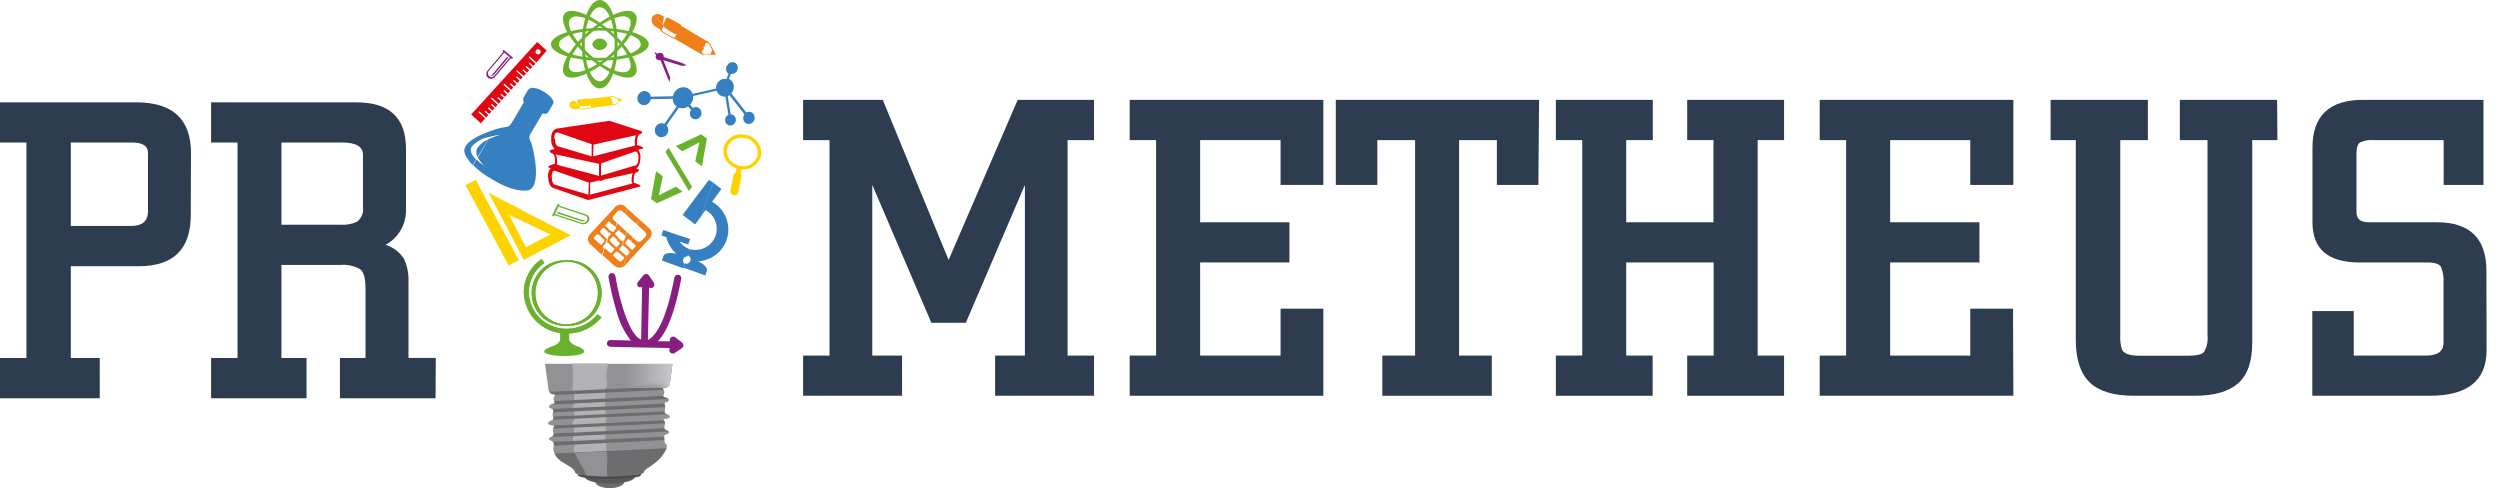 <?xml version="1.0" encoding="UTF-8"?> <svg xmlns="http://www.w3.org/2000/svg" width="169" height="33" viewBox="0 0 169 33" fill="none"><path fill-rule="evenodd" clip-rule="evenodd" d="M41.03 32.208C40.348 32.208 38.916 32.145 38.884 31.933C38.852 31.722 38.63 31.595 38.096 31.272C37.912 31.188 37.751 31.059 37.629 30.896C37.507 30.734 37.428 30.543 37.399 30.342C37.399 30.104 37.568 29.935 37.293 29.814C37.018 29.692 37.082 29.602 37.293 29.518C37.504 29.433 37.377 29.285 37.377 29.053C37.377 28.82 37.631 28.773 37.293 28.751C36.955 28.73 36.997 28.519 37.251 28.434C37.504 28.35 37.356 28.202 37.356 28.012C37.356 27.821 37.504 27.689 37.272 27.626C37.039 27.562 37.06 27.372 37.335 27.309C37.61 27.245 37.441 27.14 37.42 26.991C37.399 26.843 37.61 26.648 37.462 26.648C37.314 26.648 37.103 26.542 37.082 26.373L36.844 24.592H45.416L45.247 25.929C45.247 26.098 45.014 26.204 44.867 26.204C44.719 26.204 44.93 26.394 44.909 26.542C44.888 26.69 44.719 26.801 44.993 26.865C45.268 26.928 45.289 27.118 45.057 27.182C44.824 27.245 44.972 27.372 44.972 27.562C44.972 27.753 44.824 27.901 45.078 27.99C45.332 28.08 45.379 28.286 45.036 28.308C44.692 28.329 44.951 28.371 44.951 28.603C44.951 28.836 44.803 28.984 45.036 29.074C45.268 29.164 45.337 29.264 45.036 29.37C44.734 29.476 44.93 29.645 44.93 29.898C44.93 29.967 45.115 30.041 45.089 30.189C44.945 30.626 44.668 31.007 44.296 31.278C43.889 31.616 43.551 31.727 43.508 31.938C43.466 32.15 41.711 32.208 41.03 32.208Z" fill="#929295"></path><path fill-rule="evenodd" clip-rule="evenodd" d="M39.846 32.208C39.651 32.208 39.244 32.144 39.233 31.933C39.204 31.699 39.127 31.474 39.006 31.272C38.875 30.98 38.807 30.663 38.805 30.342C38.805 30.104 38.853 29.935 38.774 29.814C38.739 29.772 38.721 29.72 38.721 29.666C38.721 29.612 38.739 29.559 38.774 29.518C38.842 29.433 38.8 29.285 38.8 29.053C38.8 28.82 38.874 28.773 38.774 28.751C38.673 28.73 38.689 28.519 38.774 28.434C38.858 28.35 38.805 28.202 38.805 28.011C38.805 27.821 38.848 27.689 38.805 27.626C38.769 27.581 38.75 27.525 38.75 27.467C38.75 27.409 38.769 27.354 38.805 27.308C38.885 27.245 38.805 27.139 38.805 26.991C38.805 26.843 38.864 26.648 38.805 26.648C38.747 26.648 38.694 26.542 38.694 26.373C38.694 26.204 38.731 26.098 38.731 25.845C38.731 25.591 38.731 25.353 38.731 25.184C38.731 25.015 38.678 24.75 38.668 24.571H41.089C41.093 24.677 41.084 24.784 41.062 24.888C41.008 25.058 40.988 25.238 41.004 25.416C41.004 25.649 41.041 25.76 41.041 25.945C41.041 26.13 40.972 26.22 40.93 26.22C40.888 26.22 40.93 26.41 40.93 26.558C40.93 26.706 40.877 26.817 40.93 26.88C40.966 26.925 40.986 26.981 40.986 27.039C40.986 27.097 40.966 27.152 40.93 27.198C40.867 27.261 40.93 27.388 40.93 27.578C40.93 27.768 40.888 27.916 40.962 28.006C41.036 28.096 41.046 28.302 40.962 28.323C40.877 28.344 40.962 28.387 40.962 28.619C40.962 28.852 40.919 29 40.962 29.09C40.998 29.13 41.018 29.183 41.018 29.238C41.018 29.292 40.998 29.345 40.962 29.386C40.882 29.491 40.962 29.66 40.962 29.914C40.987 30.009 41.001 30.107 41.004 30.205C40.978 30.576 40.901 30.942 40.777 31.294C40.675 31.504 40.599 31.726 40.55 31.954C40.555 32.144 40.042 32.208 39.846 32.208Z" fill="#B2B2B4"></path><path fill-rule="evenodd" clip-rule="evenodd" d="M41.224 32.144C41.752 32.144 42.202 32.34 42.202 32.572C42.202 32.805 41.763 33 41.224 33C40.685 33 40.246 32.81 40.246 32.572C40.246 32.334 40.664 32.144 41.224 32.144Z" fill="#6D6D6F"></path><path fill-rule="evenodd" clip-rule="evenodd" d="M41.224 31.753C42.165 31.753 42.92 31.965 42.92 32.224C42.92 32.483 42.165 32.694 41.224 32.694C40.283 32.694 39.527 32.483 39.527 32.224C39.527 31.965 40.267 31.753 41.224 31.753Z" fill="#59585A"></path><path fill-rule="evenodd" clip-rule="evenodd" d="M41.039 32.382C40.416 32.382 39.11 32.324 39.073 32.129L39.047 32.039C39.698 32.164 40.361 32.221 41.023 32.208C41.799 32.219 42.574 32.159 43.338 32.028C43.338 32.065 43.338 32.102 43.312 32.129C43.296 32.324 41.663 32.382 41.039 32.382Z" fill="#4C4B4D"></path><path fill-rule="evenodd" clip-rule="evenodd" d="M37.471 27.107L44.838 26.759C44.838 26.806 44.838 26.848 44.991 26.88C45.064 26.889 45.131 26.923 45.182 26.975L37.254 27.345H37.333C37.56 27.276 37.523 27.203 37.471 27.107Z" fill="#6D6D6F"></path><path fill-rule="evenodd" clip-rule="evenodd" d="M37.125 26.489L45.158 26.109C45.075 26.178 44.971 26.217 44.862 26.22C44.778 26.22 44.809 26.278 44.862 26.357L37.521 26.701C37.521 26.701 37.521 26.664 37.468 26.664C37.402 26.662 37.337 26.645 37.277 26.615C37.218 26.585 37.166 26.542 37.125 26.489Z" fill="#6D6D6F"></path><path fill-rule="evenodd" clip-rule="evenodd" d="M37.309 27.647L44.924 27.287C44.924 27.345 44.924 27.425 44.961 27.52L37.393 27.874C37.43 27.768 37.457 27.694 37.309 27.647Z" fill="#6D6D6F"></path><path fill-rule="evenodd" clip-rule="evenodd" d="M37.4 28.165L44.926 27.811C44.926 27.89 44.926 27.959 45.069 28.006H45.138L37.363 28.371C37.443 28.339 37.421 28.26 37.4 28.165Z" fill="#6D6D6F"></path><path fill-rule="evenodd" clip-rule="evenodd" d="M37.312 28.767L44.876 28.413C44.921 28.472 44.947 28.544 44.95 28.619L37.402 28.973C37.445 28.825 37.614 28.788 37.312 28.767Z" fill="#6D6D6F"></path><path fill-rule="evenodd" clip-rule="evenodd" d="M37.432 29.306L44.921 28.952C44.921 29.011 44.958 29.053 45.053 29.09C45.112 29.107 45.167 29.133 45.217 29.169L37.289 29.544C37.453 29.481 37.453 29.407 37.432 29.306Z" fill="#6D6D6F"></path><path fill-rule="evenodd" clip-rule="evenodd" d="M37.367 29.872L44.92 29.517C44.9 29.592 44.9 29.67 44.92 29.745L37.431 30.125C37.452 30.009 37.457 29.93 37.367 29.872Z" fill="#6D6D6F"></path><path fill-rule="evenodd" clip-rule="evenodd" d="M41.025 32.208C40.344 32.208 38.911 32.144 38.88 31.933C38.848 31.721 38.626 31.595 38.092 31.272C37.836 31.127 37.626 30.912 37.484 30.654L45.069 30.3C44.897 30.673 44.638 31 44.313 31.251C43.906 31.589 43.568 31.7 43.525 31.912C43.483 32.123 41.707 32.208 41.025 32.208Z" fill="#6D6D6F"></path><path fill-rule="evenodd" clip-rule="evenodd" d="M39.64 32.139C39.531 31.836 39.382 31.55 39.196 31.288C39.067 31.071 38.956 30.845 38.863 30.611L41.025 30.511C41.025 30.78 41.057 31.039 41.051 31.288C41.018 31.579 41.018 31.873 41.051 32.165C41.054 32.179 41.054 32.193 41.051 32.207C40.58 32.209 40.109 32.186 39.64 32.139Z" fill="#929295"></path><path fill-rule="evenodd" clip-rule="evenodd" d="M42.281 24.608H45.394L45.225 25.945C45.225 26.114 44.992 26.22 44.844 26.22H42.286L42.281 24.608Z" fill="#929295"></path><path fill-rule="evenodd" clip-rule="evenodd" d="M42.336 24.608H45.412L45.243 25.945C45.243 26.109 45.016 26.214 44.867 26.22H42.341L42.336 24.608Z" fill="#949496"></path><path fill-rule="evenodd" clip-rule="evenodd" d="M42.387 24.608H45.426L45.257 25.945C45.257 26.109 45.029 26.214 44.881 26.214H42.392C42.392 25.68 42.387 25.147 42.387 24.608Z" fill="#949496"></path><path fill-rule="evenodd" clip-rule="evenodd" d="M42.414 24.608H45.416L45.247 25.945C45.247 26.109 45.025 26.214 44.877 26.214H42.419C42.419 25.675 42.414 25.142 42.414 24.608Z" fill="#969698"></path><path fill-rule="evenodd" clip-rule="evenodd" d="M42.453 24.608H45.418L45.249 25.945C45.249 26.109 45.027 26.209 44.884 26.214H42.458L42.453 24.608Z" fill="#95969A"></path><path fill-rule="evenodd" clip-rule="evenodd" d="M42.488 24.608H45.416L45.247 25.945C45.247 26.103 45.025 26.209 44.882 26.214L42.488 26.188V24.608Z" fill="#97979A"></path><path fill-rule="evenodd" clip-rule="evenodd" d="M42.523 24.608H45.414L45.245 25.945C45.245 26.103 45.029 26.209 44.886 26.209L42.523 26.177V24.608Z" fill="#98989B"></path><path fill-rule="evenodd" clip-rule="evenodd" d="M42.566 24.608H45.42L45.251 25.945C45.251 26.103 45.035 26.204 44.897 26.209L42.566 26.167V24.608Z" fill="#98989B"></path><path fill-rule="evenodd" clip-rule="evenodd" d="M42.602 24.608H45.419L45.249 25.945C45.249 26.103 45.038 26.204 44.895 26.209L42.602 26.156V24.608Z" fill="#99999B"></path><path fill-rule="evenodd" clip-rule="evenodd" d="M42.637 24.608H45.417L45.248 25.945C45.248 26.098 45.036 26.204 44.899 26.209L42.637 26.146V24.608Z" fill="#99999C"></path><path fill-rule="evenodd" clip-rule="evenodd" d="M42.669 24.608H45.412L45.243 25.945C45.243 26.098 45.037 26.198 44.9 26.204L42.664 26.135C42.669 25.622 42.669 25.115 42.669 24.608Z" fill="#99999C"></path><path fill-rule="evenodd" clip-rule="evenodd" d="M42.708 24.608H45.414L45.245 25.945C45.245 26.098 45.039 26.198 44.902 26.204L42.703 26.125L42.708 24.608Z" fill="#9A9A9D"></path><path fill-rule="evenodd" clip-rule="evenodd" d="M42.744 24.608H45.413L45.243 25.945C45.243 26.098 45.037 26.193 44.905 26.204L42.738 26.114C42.738 25.612 42.744 25.11 42.744 24.608Z" fill="#9A9A9E"></path><path fill-rule="evenodd" clip-rule="evenodd" d="M42.809 24.608H45.452L45.283 25.945C45.283 26.098 45.082 26.193 44.95 26.204L42.836 26.103C42.778 25.601 42.809 25.105 42.809 24.608Z" fill="#9B9B9E"></path><path fill-rule="evenodd" clip-rule="evenodd" d="M42.81 24.608H45.405L45.236 25.945C45.236 26.093 45.035 26.193 44.903 26.198L42.789 26.093C42.81 25.596 42.81 25.099 42.81 24.608Z" fill="#9D9C9E"></path><path fill-rule="evenodd" clip-rule="evenodd" d="M42.857 24.608H45.415L45.246 25.945C45.246 26.093 45.05 26.188 44.918 26.198L42.852 26.077C42.852 25.591 42.852 25.099 42.857 24.608Z" fill="#9D9C9E"></path><path fill-rule="evenodd" clip-rule="evenodd" d="M42.897 24.608H45.418L45.249 25.945C45.249 26.093 45.054 26.188 44.927 26.198L42.887 26.066C42.892 25.58 42.892 25.094 42.897 24.608Z" fill="#9D9D9F"></path><path fill-rule="evenodd" clip-rule="evenodd" d="M42.936 24.608H45.42L45.251 25.945C45.251 26.093 45.061 26.188 44.929 26.198L42.926 26.056C42.931 25.575 42.931 25.089 42.936 24.608Z" fill="#9D9DA1"></path><path fill-rule="evenodd" clip-rule="evenodd" d="M42.968 24.608H45.415L45.245 25.945C45.245 26.087 45.055 26.183 44.928 26.193L42.957 26.045C42.962 25.564 42.962 25.089 42.968 24.608Z" fill="#9E9EA0"></path><path fill-rule="evenodd" clip-rule="evenodd" d="M43.003 24.608H45.413L45.244 25.945C45.225 26.014 45.184 26.075 45.128 26.12C45.072 26.165 45.003 26.19 44.932 26.193L42.992 26.035L43.003 24.608Z" fill="#9F9FA1"></path><path fill-rule="evenodd" clip-rule="evenodd" d="M43.053 24.608H45.427L45.257 25.945C45.239 26.014 45.198 26.075 45.142 26.12C45.086 26.165 45.017 26.19 44.946 26.193L43.043 26.024C43.043 25.554 43.048 25.078 43.053 24.608Z" fill="#9F9FA2"></path><path fill-rule="evenodd" clip-rule="evenodd" d="M43.078 24.608H45.414L45.245 25.945C45.245 26.087 45.06 26.177 44.939 26.193L43.062 26.014L43.078 24.608Z" fill="#A0A0A2"></path><path fill-rule="evenodd" clip-rule="evenodd" d="M43.117 24.608H45.416L45.247 25.945C45.229 26.012 45.19 26.071 45.136 26.115C45.082 26.158 45.015 26.184 44.946 26.188L43.102 26.003L43.117 24.608Z" fill="#A1A0A3"></path><path fill-rule="evenodd" clip-rule="evenodd" d="M43.153 24.608H45.415L45.245 25.945C45.227 26.012 45.188 26.071 45.134 26.115C45.08 26.158 45.014 26.184 44.944 26.188L43.137 25.992L43.153 24.608Z" fill="#A1A0A3"></path><path fill-rule="evenodd" clip-rule="evenodd" d="M43.188 24.608H45.413L45.244 25.945C45.244 26.082 45.069 26.172 44.948 26.188L43.172 25.982L43.188 24.608Z" fill="#A2A1A4"></path><path fill-rule="evenodd" clip-rule="evenodd" d="M43.219 24.608H45.407L45.238 25.945C45.22 26.01 45.182 26.068 45.13 26.112C45.079 26.155 45.015 26.182 44.947 26.188L43.203 25.971L43.219 24.608Z" fill="#A2A1A5"></path><path fill-rule="evenodd" clip-rule="evenodd" d="M43.263 24.608H45.414L45.245 25.945C45.228 26.01 45.19 26.068 45.138 26.11C45.086 26.153 45.022 26.178 44.955 26.183L43.242 25.961L43.263 24.608Z" fill="#A3A2A4"></path><path fill-rule="evenodd" clip-rule="evenodd" d="M43.298 24.608H45.413L45.243 25.945C45.225 26.009 45.189 26.066 45.138 26.108C45.087 26.151 45.024 26.177 44.958 26.183L43.277 25.95C43.283 25.501 43.293 25.052 43.298 24.608Z" fill="#A4A3A6"></path><path fill-rule="evenodd" clip-rule="evenodd" d="M43.336 24.608H45.413L45.244 25.945C45.226 26.008 45.19 26.064 45.14 26.107C45.09 26.149 45.029 26.175 44.964 26.183L43.336 25.939C43.336 25.496 43.336 25.052 43.336 24.608Z" fill="#A4A3A7"></path><path fill-rule="evenodd" clip-rule="evenodd" d="M43.371 24.608H45.411L45.242 25.945C45.242 26.077 45.078 26.162 44.962 26.183L43.376 25.929L43.371 24.608Z" fill="#A5A4A7"></path><path fill-rule="evenodd" clip-rule="evenodd" d="M43.417 24.608H45.42L45.251 25.945C45.233 26.006 45.198 26.062 45.149 26.103C45.1 26.144 45.04 26.17 44.976 26.177L43.391 25.913C43.401 25.48 43.407 25.041 43.417 24.608Z" fill="#A6A5A8"></path><path fill-rule="evenodd" clip-rule="evenodd" d="M43.448 24.608H45.414L45.245 25.945C45.229 26.006 45.194 26.061 45.146 26.102C45.098 26.144 45.039 26.17 44.976 26.177L43.422 25.897L43.448 24.608Z" fill="#A6A5A9"></path><path fill-rule="evenodd" clip-rule="evenodd" d="M43.483 24.608H45.413L45.243 25.945C45.226 26.006 45.192 26.06 45.144 26.102C45.096 26.143 45.037 26.169 44.974 26.177L43.457 25.897C43.468 25.464 43.473 25.036 43.483 24.608Z" fill="#A7A6A9"></path><path fill-rule="evenodd" clip-rule="evenodd" d="M43.53 24.608H45.422L45.253 25.945C45.237 26.005 45.203 26.06 45.156 26.101C45.109 26.142 45.051 26.169 44.989 26.177L43.504 25.897C43.514 25.459 43.52 25.03 43.53 24.608Z" fill="#A7A6AA"></path><path fill-rule="evenodd" clip-rule="evenodd" d="M43.562 24.608H45.417L45.248 25.945C45.232 26.004 45.199 26.058 45.153 26.098C45.107 26.139 45.05 26.165 44.989 26.172L43.535 25.897L43.562 24.608Z" fill="#A8A7AA"></path><path fill-rule="evenodd" clip-rule="evenodd" d="M43.597 24.608H45.415L45.246 25.945C45.246 26.066 45.098 26.151 44.987 26.172L43.57 25.86C43.576 25.443 43.586 25.025 43.597 24.608Z" fill="#A8A8AB"></path><path fill-rule="evenodd" clip-rule="evenodd" d="M43.633 24.608H45.414L45.245 25.945C45.245 26.066 45.097 26.151 44.992 26.172L43.602 25.85L43.633 24.608Z" fill="#A9A8AC"></path><path fill-rule="evenodd" clip-rule="evenodd" d="M43.672 24.608H45.416L45.247 25.945C45.247 26.066 45.099 26.151 44.999 26.172L43.641 25.839L43.672 24.608Z" fill="#A9A9AC"></path><path fill-rule="evenodd" clip-rule="evenodd" d="M43.704 24.608H45.411L45.242 25.945C45.242 26.066 45.099 26.146 44.993 26.167L43.672 25.828L43.704 24.608Z" fill="#A9A9AD"></path><path fill-rule="evenodd" clip-rule="evenodd" d="M43.747 24.608H45.417L45.248 25.945C45.248 26.061 45.105 26.146 45.004 26.167L43.715 25.818L43.747 24.608Z" fill="#ABABAE"></path><path fill-rule="evenodd" clip-rule="evenodd" d="M43.778 24.608H45.411L45.242 25.945C45.228 26.001 45.198 26.052 45.156 26.091C45.114 26.131 45.061 26.157 45.004 26.167L43.746 25.807L43.778 24.608Z" fill="#ACACAF"></path><path fill-rule="evenodd" clip-rule="evenodd" d="M43.821 24.608H45.407L45.237 25.945C45.237 26.061 45.1 26.14 45 26.167L43.773 25.797C43.8 25.4 43.81 25.004 43.821 24.608Z" fill="#ADACB0"></path><path fill-rule="evenodd" clip-rule="evenodd" d="M43.866 24.608H45.452L45.282 25.945C45.27 26 45.241 26.051 45.2 26.089C45.158 26.128 45.106 26.153 45.05 26.162L43.855 25.786L43.866 24.608Z" fill="#AEAEB0"></path><path fill-rule="evenodd" clip-rule="evenodd" d="M43.886 24.608H45.408L45.239 25.945C45.239 26.056 45.107 26.135 45.011 26.162L43.859 25.776C43.859 25.369 43.859 24.994 43.886 24.608Z" fill="#AFAFB2"></path><path fill-rule="evenodd" clip-rule="evenodd" d="M43.931 24.608H45.417L45.248 25.945C45.248 26.056 45.115 26.135 45.02 26.162L43.895 25.765L43.931 24.608Z" fill="#AFAFB3"></path><path fill-rule="evenodd" clip-rule="evenodd" d="M43.967 24.608H45.415L45.246 25.945C45.233 25.998 45.205 26.047 45.166 26.085C45.127 26.124 45.077 26.15 45.024 26.162L43.93 25.749C43.94 25.369 43.956 24.988 43.967 24.608Z" fill="#B0B0B3"></path><path fill-rule="evenodd" clip-rule="evenodd" d="M44.004 24.608H45.416L45.246 25.945C45.246 26.056 45.12 26.13 45.03 26.156L43.973 25.739C43.978 25.369 43.989 24.983 44.004 24.608Z" fill="#B0B0B4"></path><path fill-rule="evenodd" clip-rule="evenodd" d="M44.041 24.608H45.416L45.246 25.945C45.234 25.997 45.207 26.044 45.168 26.082C45.13 26.119 45.082 26.145 45.03 26.156L43.973 25.728L44.041 24.608Z" fill="#B1B1B5"></path><path fill-rule="evenodd" clip-rule="evenodd" d="M44.077 24.608H45.415L45.245 25.945C45.233 25.996 45.207 26.043 45.17 26.08C45.132 26.118 45.085 26.144 45.034 26.156L44.035 25.718C44.051 25.369 44.062 24.978 44.077 24.608Z" fill="#B2B2B5"></path><path fill-rule="evenodd" clip-rule="evenodd" d="M44.113 24.608H45.413L45.244 25.945C45.231 25.995 45.206 26.041 45.169 26.079C45.133 26.116 45.088 26.143 45.038 26.156L44.07 25.707L44.113 24.608Z" fill="#B2B2B6"></path><path fill-rule="evenodd" clip-rule="evenodd" d="M44.148 24.608H45.411L45.242 25.945C45.23 25.995 45.205 26.041 45.168 26.077C45.132 26.114 45.086 26.139 45.036 26.151L44.105 25.696C44.116 25.332 44.132 24.972 44.148 24.608Z" fill="#B3B3B6"></path><path fill-rule="evenodd" clip-rule="evenodd" d="M44.191 24.608H45.417L45.248 25.945C45.237 25.994 45.212 26.04 45.176 26.076C45.141 26.113 45.096 26.139 45.047 26.151L44.148 25.686L44.191 24.608Z" fill="#B3B3B7"></path><path fill-rule="evenodd" clip-rule="evenodd" d="M44.231 24.608H45.42L45.251 25.945C45.239 25.993 45.215 26.038 45.181 26.074C45.147 26.11 45.103 26.137 45.056 26.151L44.184 25.675L44.231 24.608Z" fill="#B3B4B8"></path><path fill-rule="evenodd" clip-rule="evenodd" d="M44.258 24.608H45.411L45.242 25.945C45.23 25.993 45.206 26.038 45.171 26.074C45.137 26.11 45.094 26.137 45.046 26.151L44.211 25.665L44.258 24.608Z" fill="#B4B5B7"></path><path fill-rule="evenodd" clip-rule="evenodd" d="M44.305 24.608H45.42L45.251 25.945C45.241 25.993 45.218 26.037 45.185 26.072C45.151 26.108 45.108 26.133 45.061 26.146L44.258 25.654L44.305 24.608Z" fill="#B4B5B9"></path><path fill-rule="evenodd" clip-rule="evenodd" d="M44.338 24.608H45.395L45.226 25.945C45.215 25.991 45.193 26.035 45.16 26.07C45.128 26.105 45.087 26.131 45.041 26.146L44.27 25.643L44.338 24.608Z" fill="#B5B6BA"></path><path fill-rule="evenodd" clip-rule="evenodd" d="M44.395 24.608H45.452L45.283 25.945C45.272 25.991 45.249 26.035 45.217 26.07C45.185 26.105 45.144 26.131 45.098 26.146L44.363 25.617L44.395 24.608Z" fill="#B6B6B9"></path><path fill-rule="evenodd" clip-rule="evenodd" d="M44.393 24.608H45.397L45.228 25.945C45.218 25.991 45.196 26.034 45.164 26.069C45.133 26.104 45.093 26.13 45.048 26.146L44.34 25.617C44.393 25.284 44.393 24.946 44.393 24.608Z" fill="#B6B6BB"></path><path fill-rule="evenodd" clip-rule="evenodd" d="M44.447 24.608H45.415L45.245 25.945C45.236 25.99 45.215 26.031 45.184 26.066C45.154 26.1 45.115 26.126 45.071 26.14L44.395 25.612C44.395 25.274 44.431 24.941 44.447 24.608Z" fill="#B7B7BB"></path><path fill-rule="evenodd" clip-rule="evenodd" d="M44.486 24.608H45.417L45.248 25.945C45.238 25.99 45.217 26.031 45.186 26.066C45.156 26.1 45.117 26.126 45.073 26.14L44.434 25.612L44.486 24.608Z" fill="#B7B7BB"></path><path fill-rule="evenodd" clip-rule="evenodd" d="M44.526 24.608H45.419L45.25 25.945C45.239 25.988 45.218 26.029 45.188 26.063C45.159 26.097 45.122 26.123 45.08 26.14L44.473 25.585C44.489 25.263 44.51 24.935 44.526 24.608Z" fill="#B8B8BC"></path><path fill-rule="evenodd" clip-rule="evenodd" d="M44.561 24.608H45.417L45.248 25.945C45.238 25.988 45.218 26.028 45.189 26.062C45.161 26.096 45.125 26.123 45.084 26.14L44.508 25.575C44.524 25.252 44.539 24.93 44.561 24.608Z" fill="#B9B9BC"></path><path fill-rule="evenodd" clip-rule="evenodd" d="M44.597 24.608H45.416L45.247 25.945C45.238 25.988 45.218 26.028 45.19 26.061C45.161 26.094 45.124 26.12 45.083 26.135L44.555 25.564C44.56 25.247 44.576 24.925 44.597 24.608Z" fill="#B9B9BD"></path><path fill-rule="evenodd" clip-rule="evenodd" d="M44.629 24.608H45.411L45.242 25.945C45.233 25.987 45.214 26.026 45.186 26.06C45.158 26.093 45.123 26.119 45.083 26.135L44.555 25.554C44.592 25.237 44.608 24.925 44.629 24.608Z" fill="#B9BABE"></path><path fill-rule="evenodd" clip-rule="evenodd" d="M44.671 24.608H45.417L45.248 25.945C45.238 25.987 45.218 26.026 45.191 26.059C45.163 26.092 45.128 26.118 45.089 26.135L44.613 25.543L44.671 24.608Z" fill="#BABBBE"></path><path fill-rule="evenodd" clip-rule="evenodd" d="M44.707 24.608H45.415L45.246 25.945C45.238 25.986 45.22 26.025 45.193 26.057C45.166 26.089 45.132 26.114 45.092 26.13L44.648 25.533C44.67 25.226 44.685 24.914 44.707 24.608Z" fill="#BABBBF"></path><path fill-rule="evenodd" clip-rule="evenodd" d="M44.742 24.608H45.413L45.244 25.945C45.235 25.985 45.217 26.023 45.192 26.055C45.166 26.087 45.133 26.113 45.096 26.13L44.684 25.522C44.699 25.215 44.721 24.914 44.742 24.608Z" fill="#BBBCC0"></path><path fill-rule="evenodd" clip-rule="evenodd" d="M44.774 24.608H45.409L45.239 25.945C45.232 25.985 45.215 26.024 45.189 26.056C45.163 26.088 45.13 26.114 45.092 26.13L44.711 25.511L44.774 24.608Z" fill="#BBBCC0"></path><path fill-rule="evenodd" clip-rule="evenodd" d="M44.821 24.608H45.419L45.249 25.945C45.241 25.985 45.224 26.022 45.2 26.054C45.175 26.086 45.143 26.112 45.107 26.13L44.758 25.501L44.821 24.608Z" fill="#BCBDC1"></path><path fill-rule="evenodd" clip-rule="evenodd" d="M44.852 24.608H45.413L45.244 25.945C45.236 25.983 45.22 26.02 45.197 26.051C45.173 26.082 45.142 26.108 45.106 26.125L44.789 25.49L44.852 24.608Z" fill="#BEBDC1"></path><path fill-rule="evenodd" clip-rule="evenodd" d="M44.898 24.608H45.426L45.257 25.945C45.251 25.984 45.235 26.021 45.211 26.052C45.187 26.083 45.156 26.108 45.12 26.125C45.03 25.908 44.935 25.696 44.84 25.48L44.898 24.608Z" fill="#BEBDC2"></path><path fill-rule="evenodd" clip-rule="evenodd" d="M44.923 24.608H45.409L45.24 25.945C45.234 25.983 45.219 26.019 45.196 26.051C45.173 26.082 45.142 26.107 45.108 26.125C45.023 25.908 44.944 25.686 44.859 25.469L44.923 24.608Z" fill="#BFBEC3"></path><path fill-rule="evenodd" clip-rule="evenodd" d="M44.962 24.608H45.411L45.242 25.945C45.235 25.982 45.221 26.018 45.199 26.049C45.177 26.08 45.148 26.106 45.115 26.125C45.041 25.902 44.967 25.68 44.898 25.459L44.962 24.608Z" fill="#BFBEC3"></path><path fill-rule="evenodd" clip-rule="evenodd" d="M45.002 24.608H45.414L45.245 25.945C45.239 25.982 45.225 26.017 45.203 26.047C45.181 26.078 45.152 26.102 45.119 26.119C45.06 25.897 44.997 25.67 44.934 25.448C44.955 25.168 44.981 24.888 45.002 24.608Z" fill="#C1C0C4"></path><path fill-rule="evenodd" clip-rule="evenodd" d="M45.038 24.608H45.413L45.244 25.945C45.239 25.981 45.225 26.016 45.204 26.047C45.183 26.077 45.155 26.102 45.122 26.119C45.069 25.892 45.022 25.665 44.969 25.437L45.038 24.608Z" fill="#C2C2C6"></path><path fill-rule="evenodd" clip-rule="evenodd" d="M45.08 24.608H45.419L45.249 25.945C45.244 25.981 45.231 26.015 45.211 26.045C45.191 26.075 45.164 26.1 45.133 26.119L45.012 25.422C45.033 25.152 45.059 24.877 45.08 24.608Z" fill="#C2C2C6"></path><path fill-rule="evenodd" clip-rule="evenodd" d="M45.108 24.608H45.409L45.24 25.945C45.234 25.981 45.221 26.015 45.201 26.045C45.181 26.075 45.154 26.1 45.124 26.119C45.124 25.881 45.066 25.649 45.039 25.411L45.108 24.608Z" fill="#C3C3C7"></path><path fill-rule="evenodd" clip-rule="evenodd" d="M45.15 24.608H45.414L45.245 25.945C45.239 25.979 45.227 26.012 45.208 26.041C45.188 26.071 45.163 26.095 45.134 26.114C45.134 25.876 45.097 25.638 45.081 25.4C45.065 25.163 45.123 24.872 45.15 24.608Z" fill="#C4C4C7"></path><path fill-rule="evenodd" clip-rule="evenodd" d="M45.192 24.608H45.419L45.25 25.945C45.245 25.979 45.233 26.011 45.215 26.04C45.197 26.069 45.173 26.094 45.145 26.114C45.145 25.876 45.145 25.633 45.145 25.39C45.145 25.147 45.166 24.867 45.192 24.608Z" fill="#C4C4C8"></path><path fill-rule="evenodd" clip-rule="evenodd" d="M45.229 24.608H45.419L45.25 25.945C45.246 25.979 45.234 26.012 45.216 26.041C45.198 26.07 45.173 26.095 45.145 26.114C45.145 25.871 45.145 25.622 45.145 25.379L45.229 24.608Z" fill="#C6C5C9"></path><path fill-rule="evenodd" clip-rule="evenodd" d="M45.269 24.608H45.422L45.253 25.945C45.243 26.012 45.207 26.073 45.152 26.114L45.195 25.369C45.221 25.115 45.242 24.84 45.269 24.608Z" fill="#C6C5C9"></path><path fill-rule="evenodd" clip-rule="evenodd" d="M45.3 24.608H45.417L45.248 25.945C45.243 25.977 45.233 26.008 45.217 26.036C45.2 26.064 45.178 26.089 45.152 26.109L45.3 24.608Z" fill="#C7C6CA"></path><path d="M34.256 8.578C34.256 8.578 34.425 8.578 34.589 8.309L35.413 6.913C35.389 6.874 35.374 6.83 35.37 6.784C35.365 6.738 35.371 6.692 35.387 6.649H35.355L35.72 6.036H35.752C35.863 5.856 36.317 5.93 36.767 6.2C37.216 6.469 37.501 6.834 37.395 7.014L37.031 7.627C36.973 7.69 36.877 7.727 36.677 7.674C36.502 7.976 35.984 8.842 35.852 9.064C35.807 9.13 35.782 9.209 35.782 9.289C35.782 9.369 35.807 9.447 35.852 9.514C36.048 9.884 36.714 12.785 35.614 12.88C34.626 12.97 33.5 12.262 33.252 12.114C32.786 11.859 32.359 11.538 31.983 11.162L32.211 10.782C32.372 10.943 32.549 11.089 32.739 11.215C32.558 11.042 32.403 10.842 32.279 10.623L32.998 9.418C33.268 9.294 33.545 9.186 33.828 9.096C33.581 9.134 33.335 9.185 33.093 9.249L33.373 8.784C33.659 8.682 33.955 8.613 34.256 8.578ZM31.957 11.162C31.735 10.944 31.555 10.686 31.428 10.402C31.122 9.693 32.422 9.085 33.373 8.784L33.093 9.249C32.629 9.329 32.205 9.562 31.888 9.91C31.719 10.206 31.925 10.528 32.179 10.782L31.952 11.162H31.957ZM33.014 9.418C32.701 9.546 32.433 9.763 32.242 10.042C32.205 10.141 32.191 10.248 32.202 10.354C32.213 10.459 32.248 10.561 32.306 10.65L33.014 9.418Z" fill="#3680C1"></path><path d="M40.548 0C41.224 0 41.753 1.337 41.753 2.992C41.753 4.646 41.224 5.983 40.532 5.983V5.497C41.097 5.497 41.552 4.376 41.552 2.992C41.552 1.607 41.113 0.486 40.548 0.486V0ZM40.548 5.983C39.876 5.983 39.332 4.646 39.332 2.992C39.332 1.337 39.876 0 40.548 0V0.486C39.987 0.486 39.528 1.586 39.528 2.992C39.528 4.397 39.987 5.497 40.548 5.497V5.983Z" fill="#6AB22D"></path><path d="M40.545 1.893C42.374 1.893 43.854 2.384 43.854 2.992C43.854 3.6 42.374 4.096 40.545 4.096V3.917C42.078 3.917 43.315 3.505 43.315 2.992C43.315 2.463 42.078 2.067 40.545 2.067V1.893ZM37.242 2.992C37.242 2.384 38.722 1.893 40.545 1.893V2.067C39.018 2.067 37.781 2.485 37.781 2.992C37.781 3.499 39.018 3.917 40.545 3.917V4.096C38.722 4.096 37.242 3.6 37.242 2.992Z" fill="#6AB22D"></path><path d="M40.545 1.528C40.848 1.736 41.136 1.966 41.407 2.215C42.701 3.383 43.362 4.678 42.886 5.106C42.516 5.444 41.56 5.153 40.545 4.456V4.228C41.396 4.815 42.194 5.053 42.506 4.757C42.902 4.398 42.347 3.314 41.269 2.336C41.041 2.129 40.799 1.936 40.545 1.76V1.528ZM38.209 0.878C38.579 0.539 39.536 0.83 40.545 1.528V1.766C39.699 1.184 38.901 0.941 38.59 1.237C38.193 1.586 38.743 2.643 39.826 3.647C40.054 3.855 40.294 4.05 40.545 4.228V4.466C40.244 4.257 39.956 4.029 39.684 3.784C38.394 2.606 37.733 1.306 38.209 0.878Z" fill="#6AB22D"></path><path d="M40.545 1.528C41.56 0.83 42.516 0.529 42.886 0.878C43.362 1.306 42.701 2.606 41.407 3.774C41.136 4.021 40.848 4.249 40.545 4.456V4.228C40.799 4.051 41.041 3.857 41.269 3.647C42.347 2.643 42.902 1.586 42.506 1.221C42.194 0.941 41.396 1.184 40.545 1.75V1.528ZM38.209 5.106C37.733 4.678 38.394 3.383 39.684 2.215C39.956 1.968 40.244 1.739 40.545 1.528V1.766C40.294 1.943 40.054 2.135 39.826 2.342C38.743 3.319 38.193 4.403 38.579 4.757C38.891 5.037 39.689 4.794 40.535 4.228V4.466C39.536 5.153 38.579 5.444 38.209 5.106Z" fill="#6AB22D"></path><path d="M40.035 2.992C40.066 2.88 40.132 2.781 40.224 2.71C40.316 2.64 40.429 2.602 40.545 2.602C40.661 2.602 40.774 2.64 40.866 2.71C40.958 2.781 41.025 2.88 41.055 2.992C41.025 3.104 40.958 3.203 40.866 3.273C40.774 3.343 40.661 3.382 40.545 3.382C40.429 3.382 40.316 3.343 40.224 3.273C40.132 3.203 40.066 3.104 40.035 2.992Z" fill="#6AB22D"></path><path d="M35.304 14.212L35.832 15.19L34.416 14.534L35.557 16.717L36.387 16.278L36.704 16.881L35.41 17.568L33.031 13.033L35.304 14.212ZM36.361 16.278L37.217 15.855L35.816 15.2L35.288 14.222L38.581 15.903L36.71 16.881L36.361 16.278Z" fill="#FFD300"></path><path d="M32.158 12.151L31.469 12.522L34.388 17.949L35.077 17.578L32.158 12.151Z" fill="#FFD300"></path><path d="M36.801 17.774C36.477 17.994 36.21 18.29 36.026 18.637C35.842 18.983 35.745 19.369 35.745 19.762C35.761 20.431 36.043 21.066 36.527 21.528C37.012 21.989 37.66 22.24 38.329 22.224C38.725 22.227 39.116 22.14 39.473 21.971C39.831 21.801 40.146 21.554 40.395 21.247L40.66 21.448C40.378 21.794 40.023 22.072 39.619 22.262C39.216 22.452 38.775 22.55 38.329 22.547C37.573 22.562 36.841 22.278 36.294 21.757C35.746 21.235 35.427 20.518 35.406 19.762C35.41 19.317 35.521 18.881 35.73 18.488C35.938 18.096 36.239 17.761 36.606 17.51L36.801 17.774Z" fill="#6AB22D"></path><path d="M38.305 17.6C38.608 17.579 38.912 17.621 39.198 17.722C39.484 17.824 39.747 17.983 39.969 18.19C40.191 18.397 40.368 18.648 40.489 18.927C40.61 19.205 40.672 19.506 40.672 19.809C40.672 20.113 40.61 20.413 40.489 20.692C40.368 20.97 40.191 21.221 39.969 21.428C39.747 21.635 39.484 21.795 39.198 21.896C38.912 21.998 38.608 22.039 38.305 22.018V21.918C38.865 21.918 39.403 21.695 39.8 21.299C40.196 20.902 40.419 20.365 40.419 19.804C40.419 19.243 40.196 18.706 39.8 18.309C39.403 17.913 38.865 17.69 38.305 17.69V17.6ZM38.305 22.018C38.002 22.039 37.698 21.998 37.412 21.896C37.125 21.795 36.863 21.635 36.641 21.428C36.419 21.221 36.242 20.97 36.121 20.692C36 20.413 35.938 20.113 35.938 19.809C35.938 19.506 36 19.205 36.121 18.927C36.242 18.648 36.419 18.397 36.641 18.19C36.863 17.983 37.125 17.824 37.412 17.722C37.698 17.621 38.002 17.579 38.305 17.6V17.7C37.744 17.7 37.206 17.923 36.81 18.32C36.413 18.716 36.191 19.254 36.191 19.814C36.191 20.375 36.413 20.913 36.81 21.309C37.206 21.706 37.744 21.928 38.305 21.928V22.018Z" fill="#6AB22D"></path><path d="M38.477 22.478V23.006C38.578 23.175 38.735 23.302 38.921 23.366C39.227 23.466 39.513 23.625 39.486 23.778C39.46 23.931 39.09 24.068 38.012 24.068V22.377L38.477 22.478Z" fill="#6AB22D"></path><path d="M37.863 22.478V23.006C37.821 23.091 37.762 23.166 37.691 23.228C37.619 23.289 37.536 23.336 37.446 23.366C37.134 23.466 36.764 23.625 36.79 23.778C36.817 23.931 37.398 24.068 38.17 24.068V22.377L37.863 22.478Z" fill="#6AB22D"></path><path d="M36.801 17.774C36.477 17.994 36.21 18.29 36.026 18.637C35.842 18.983 35.745 19.369 35.745 19.762C35.761 20.431 36.043 21.066 36.527 21.528C37.012 21.989 37.66 22.24 38.329 22.224C38.725 22.227 39.116 22.14 39.473 21.971C39.831 21.801 40.146 21.554 40.395 21.247L40.66 21.448C40.378 21.794 40.023 22.072 39.619 22.262C39.216 22.452 38.775 22.55 38.329 22.547C37.573 22.562 36.841 22.278 36.294 21.757C35.746 21.235 35.427 20.518 35.406 19.762C35.41 19.317 35.521 18.881 35.73 18.488C35.938 18.096 36.239 17.761 36.606 17.51L36.801 17.774Z" fill="#6AB22D"></path><path d="M38.305 17.6C38.608 17.579 38.912 17.621 39.198 17.722C39.484 17.824 39.747 17.983 39.969 18.19C40.191 18.397 40.368 18.648 40.489 18.927C40.61 19.205 40.672 19.506 40.672 19.809C40.672 20.113 40.61 20.413 40.489 20.692C40.368 20.97 40.191 21.221 39.969 21.428C39.747 21.635 39.484 21.795 39.198 21.896C38.912 21.998 38.608 22.039 38.305 22.018V21.918C38.865 21.918 39.403 21.695 39.8 21.299C40.196 20.902 40.419 20.365 40.419 19.804C40.419 19.243 40.196 18.706 39.8 18.309C39.403 17.913 38.865 17.69 38.305 17.69V17.6ZM38.305 22.018C38.002 22.039 37.698 21.998 37.412 21.896C37.125 21.795 36.863 21.635 36.641 21.428C36.419 21.221 36.242 20.97 36.121 20.692C36 20.413 35.938 20.113 35.938 19.809C35.938 19.506 36 19.205 36.121 18.927C36.242 18.648 36.419 18.397 36.641 18.19C36.863 17.983 37.125 17.824 37.412 17.722C37.698 17.621 38.002 17.579 38.305 17.6V17.7C37.744 17.7 37.206 17.923 36.81 18.32C36.413 18.716 36.191 19.254 36.191 19.814C36.191 20.375 36.413 20.913 36.81 21.309C37.206 21.706 37.744 21.928 38.305 21.928V22.018Z" fill="#6AB22D"></path><path d="M50.488 9.133C50.795 9.202 51.065 9.385 51.242 9.645C51.42 9.905 51.492 10.223 51.444 10.534C51.405 10.69 51.335 10.837 51.239 10.966C51.142 11.095 51.021 11.203 50.883 11.285C50.744 11.367 50.591 11.421 50.431 11.444C50.272 11.466 50.11 11.457 49.954 11.416H49.891L49.943 11.205H49.996C50.123 11.238 50.254 11.246 50.384 11.228C50.513 11.21 50.638 11.167 50.75 11.101C50.863 11.034 50.961 10.946 51.039 10.842C51.118 10.737 51.175 10.618 51.207 10.492C51.248 10.239 51.191 9.98 51.047 9.767C50.904 9.555 50.685 9.406 50.435 9.35L50.488 9.133ZM50.424 9.133H50.488L50.435 9.345H50.382C50.255 9.308 50.123 9.297 49.992 9.312C49.861 9.327 49.734 9.369 49.619 9.434C49.505 9.499 49.404 9.586 49.324 9.691C49.243 9.795 49.184 9.915 49.151 10.042C49.109 10.295 49.166 10.554 49.31 10.766C49.453 10.979 49.672 11.128 49.922 11.184L49.869 11.395C49.562 11.326 49.292 11.144 49.115 10.884C48.937 10.624 48.865 10.306 48.913 9.995C48.953 9.837 49.024 9.688 49.122 9.558C49.22 9.428 49.343 9.319 49.484 9.237C49.625 9.156 49.78 9.103 49.942 9.082C50.103 9.062 50.267 9.074 50.424 9.117V9.133Z" fill="#FFD300"></path><path d="M49.582 12.372L49.92 12.446L50.148 11.326L49.809 11.257L49.582 12.372Z" fill="#FFD300"></path><path d="M49.37 12.89C49.36 12.96 49.377 13.032 49.418 13.089C49.46 13.146 49.522 13.185 49.592 13.197C49.626 13.206 49.66 13.207 49.694 13.203C49.728 13.198 49.761 13.186 49.791 13.168C49.82 13.151 49.846 13.127 49.866 13.099C49.887 13.072 49.901 13.04 49.909 13.007L50.126 11.95C50.137 11.88 50.119 11.808 50.078 11.751C50.036 11.693 49.974 11.655 49.904 11.643C49.871 11.634 49.836 11.632 49.802 11.637C49.768 11.642 49.735 11.654 49.706 11.671C49.676 11.689 49.65 11.713 49.63 11.741C49.61 11.768 49.595 11.8 49.587 11.833L49.37 12.89Z" fill="#FFD300"></path><path d="M36.259 4.229L35.805 3.816L35.741 3.885L36.196 4.297L36.048 4.461L35.81 4.229L35.747 4.297L35.984 4.514L35.837 4.678L35.599 4.461L35.53 4.53L35.773 4.747L35.625 4.91L35.382 4.694L35.319 4.757L35.556 4.974L35.414 5.143L34.959 4.757L34.885 4.799L35.334 5.212L35.187 5.375L34.949 5.159L34.885 5.227L35.123 5.449L34.975 5.608L34.737 5.391L34.674 5.46L34.912 5.682L34.764 5.841L34.526 5.624L34.462 5.698L34.7 5.915L34.552 6.073L34.098 5.661L34.034 5.735L34.489 6.147L34.341 6.306L34.098 6.089L34.034 6.163L34.272 6.38L34.124 6.543L33.897 6.343L33.828 6.396L34.066 6.612L33.918 6.776L33.68 6.554L33.617 6.628L33.855 6.845L33.707 7.009L33.252 6.596L33.189 6.665L33.643 7.077L33.495 7.241L33.257 7.024L33.194 7.093L33.432 7.31L33.284 7.474L33.046 7.257L32.977 7.326L33.215 7.542L33.072 7.706L32.829 7.49L32.771 7.558L33.009 7.775L32.861 7.939L32.412 7.527L32.343 7.595L32.798 8.007L32.502 8.335L31.852 7.738L35.599 3.621L36.206 3.531C36.212 3.571 36.231 3.608 36.259 3.637C36.287 3.658 36.32 3.671 36.354 3.675C36.389 3.678 36.424 3.671 36.455 3.655C36.485 3.638 36.511 3.614 36.528 3.583C36.545 3.553 36.552 3.518 36.55 3.483L36.957 3.42L36.259 4.229ZM35.599 3.621L36.318 2.839L36.957 3.42L36.55 3.483C36.544 3.442 36.523 3.405 36.492 3.378C36.459 3.346 36.416 3.328 36.37 3.328C36.325 3.328 36.281 3.346 36.249 3.378C36.231 3.396 36.218 3.419 36.211 3.444C36.203 3.469 36.202 3.495 36.206 3.52L35.599 3.621Z" fill="#E10613"></path><path d="M46.72 2.157L47.951 2.876L48.406 3.7H48.094L48.036 3.637L48.152 3.383L47.893 2.918H47.851C47.836 2.908 47.818 2.901 47.8 2.897C47.782 2.894 47.763 2.895 47.745 2.899C47.727 2.904 47.711 2.912 47.696 2.923C47.681 2.935 47.669 2.949 47.661 2.965C47.648 2.997 47.646 3.032 47.655 3.066C47.663 3.099 47.682 3.128 47.708 3.15C47.688 3.14 47.665 3.135 47.642 3.135C47.619 3.135 47.597 3.14 47.576 3.15L46.72 2.157ZM47.555 3.742L45.637 2.643L45.563 2.558C45.579 2.556 45.595 2.549 45.609 2.539C45.623 2.529 45.634 2.515 45.642 2.5L45.737 2.294C45.718 2.308 45.695 2.316 45.671 2.316C45.647 2.316 45.624 2.308 45.605 2.294L45.076 1.977L44.817 1.686L45.034 1.216C45.057 1.197 45.086 1.186 45.116 1.186C45.146 1.186 45.175 1.197 45.198 1.216L45.98 1.639C46.001 1.652 46.019 1.67 46.033 1.691C46.047 1.712 46.056 1.736 46.059 1.76L46.746 2.157L47.592 3.172H47.566C47.553 3.203 47.551 3.238 47.56 3.272C47.568 3.305 47.587 3.335 47.613 3.357C47.584 3.345 47.551 3.346 47.522 3.358C47.492 3.369 47.468 3.392 47.455 3.42C47.441 3.457 47.44 3.499 47.454 3.537C47.467 3.574 47.494 3.606 47.529 3.626L47.566 3.7L48.025 3.668L48.094 3.7L47.566 3.732L47.555 3.742ZM44.215 1.02L44.78 1.66L44.891 1.131L44.691 1.015C44.619 0.97 44.536 0.947 44.452 0.948C44.368 0.949 44.285 0.974 44.215 1.02ZM45.626 2.606C45.607 2.616 45.586 2.622 45.565 2.622C45.544 2.622 45.523 2.616 45.504 2.606L44.722 2.152C44.695 2.136 44.672 2.113 44.658 2.084C44.644 2.056 44.639 2.024 44.643 1.993L44.326 1.808C44.215 1.747 44.129 1.649 44.085 1.531C44.04 1.412 44.039 1.282 44.083 1.163C44.11 1.1 44.156 1.047 44.215 1.01L44.78 1.649V1.723V1.665L45.039 1.956L44.923 1.887C44.903 1.874 44.886 1.856 44.873 1.835C44.861 1.814 44.855 1.79 44.854 1.766L44.759 1.972C44.748 2.002 44.748 2.036 44.76 2.066C44.772 2.096 44.794 2.121 44.823 2.136L45.494 2.527C45.518 2.532 45.543 2.532 45.568 2.527L45.626 2.606Z" fill="#F07F1A"></path><path d="M37.391 14.514L37.433 14.434L39.325 15.058C39.394 15.079 39.468 15.074 39.534 15.045C39.6 15.016 39.653 14.964 39.684 14.899C39.701 14.87 39.711 14.838 39.713 14.805C39.716 14.772 39.711 14.739 39.698 14.708C39.686 14.677 39.667 14.649 39.643 14.626C39.618 14.604 39.589 14.587 39.557 14.577L37.665 13.948L37.708 13.869L39.637 14.503C39.678 14.517 39.716 14.54 39.748 14.57C39.78 14.6 39.805 14.637 39.821 14.678C39.837 14.719 39.844 14.762 39.841 14.806C39.839 14.85 39.827 14.893 39.806 14.931C39.764 15.018 39.693 15.087 39.605 15.126C39.517 15.166 39.418 15.174 39.325 15.148L37.391 14.514Z" fill="#6AB22D"></path><path d="M37.37 14.619C37.388 14.624 37.407 14.623 37.424 14.617C37.441 14.61 37.456 14.598 37.465 14.582L37.814 13.858C37.817 13.85 37.819 13.842 37.819 13.834C37.819 13.826 37.817 13.818 37.813 13.81C37.81 13.803 37.805 13.796 37.799 13.79C37.792 13.785 37.785 13.781 37.777 13.779C37.76 13.774 37.742 13.775 37.726 13.782C37.709 13.789 37.696 13.8 37.687 13.816L37.333 14.54C37.33 14.547 37.328 14.556 37.328 14.564C37.328 14.572 37.33 14.58 37.334 14.588C37.337 14.595 37.342 14.602 37.348 14.607C37.355 14.613 37.362 14.617 37.37 14.619Z" fill="#6AB22D"></path><path d="M37.645 14.418L37.692 14.318L39.383 14.883C39.415 14.891 39.447 14.892 39.479 14.887C39.511 14.881 39.541 14.869 39.568 14.851C39.547 14.896 39.51 14.932 39.464 14.952C39.419 14.973 39.368 14.976 39.32 14.962L37.645 14.418Z" fill="#6AB22D"></path><path d="M43.148 14.767L43.899 15.438C43.945 15.479 43.982 15.528 44.009 15.584C44.036 15.639 44.052 15.699 44.055 15.761C44.059 15.822 44.05 15.884 44.029 15.942C44.009 16 43.977 16.053 43.936 16.099L42.218 17.97C42.197 17.998 42.17 18.021 42.139 18.038L42.371 17.299L42.54 17.119C42.547 17.112 42.553 17.104 42.557 17.095C42.561 17.086 42.563 17.076 42.563 17.066C42.563 17.056 42.561 17.046 42.557 17.037C42.553 17.028 42.547 17.02 42.54 17.013L42.488 16.913L42.54 16.738L42.678 16.86C42.685 16.867 42.693 16.872 42.702 16.876C42.711 16.88 42.721 16.882 42.731 16.882C42.74 16.882 42.75 16.88 42.759 16.876C42.768 16.872 42.777 16.867 42.784 16.86L42.953 16.68C42.96 16.673 42.965 16.665 42.969 16.656C42.973 16.647 42.975 16.637 42.975 16.627C42.975 16.617 42.973 16.608 42.969 16.599C42.965 16.59 42.96 16.581 42.953 16.575L42.678 16.326L42.768 16.041L43.032 16.284C43.076 16.326 43.135 16.349 43.196 16.349C43.257 16.349 43.315 16.326 43.36 16.284L43.619 16.004C43.64 15.983 43.657 15.957 43.668 15.93C43.68 15.902 43.686 15.872 43.686 15.842C43.686 15.812 43.68 15.783 43.668 15.755C43.657 15.727 43.64 15.702 43.619 15.681L43.058 15.179L43.148 14.767ZM42.747 14.402L43.148 14.767L43.032 15.148L42.625 14.799L42.747 14.413V14.402ZM42.139 18.017C42.06 18.068 41.968 18.094 41.874 18.094C41.781 18.094 41.689 18.068 41.61 18.017L41.758 17.547L41.896 17.669C41.903 17.675 41.911 17.681 41.92 17.685C41.929 17.689 41.939 17.691 41.949 17.691C41.958 17.691 41.968 17.689 41.977 17.685C41.986 17.681 41.995 17.675 42.001 17.669L42.17 17.489C42.178 17.482 42.183 17.474 42.187 17.465C42.191 17.456 42.193 17.446 42.193 17.436C42.193 17.426 42.191 17.416 42.187 17.407C42.183 17.398 42.178 17.39 42.17 17.383L41.896 17.135L41.949 16.95L42.287 17.256C42.3 17.264 42.314 17.268 42.329 17.268C42.344 17.268 42.358 17.264 42.371 17.256L42.139 17.996V18.017ZM42.762 16.02L42.673 16.305L42.535 16.183C42.528 16.176 42.52 16.171 42.511 16.167C42.502 16.163 42.492 16.161 42.482 16.161C42.472 16.161 42.463 16.163 42.454 16.167C42.445 16.171 42.436 16.176 42.429 16.183L42.282 16.384C42.274 16.391 42.269 16.399 42.265 16.408C42.261 16.418 42.259 16.427 42.259 16.437C42.259 16.447 42.261 16.457 42.265 16.466C42.269 16.475 42.274 16.483 42.282 16.49L42.556 16.744L42.503 16.918L42.165 16.617C42.152 16.609 42.138 16.605 42.123 16.605C42.108 16.605 42.093 16.609 42.081 16.617L42.213 16.194L42.282 16.067C42.288 16.06 42.294 16.052 42.298 16.043C42.302 16.034 42.304 16.024 42.304 16.014C42.304 16.004 42.302 15.995 42.298 15.986C42.294 15.976 42.288 15.968 42.282 15.961L42.371 15.681L42.762 16.02ZM42.387 14.08L42.747 14.402L42.625 14.788L42.282 14.466L42.403 14.08H42.387ZM41.615 18.033L41.547 17.98L41.256 17.721L41.51 16.913C41.515 16.903 41.518 16.892 41.518 16.881C41.518 16.87 41.515 16.859 41.51 16.849L41.568 16.654L41.605 16.686C41.611 16.693 41.62 16.7 41.629 16.704C41.638 16.708 41.648 16.71 41.658 16.71C41.668 16.71 41.678 16.708 41.687 16.704C41.696 16.7 41.704 16.693 41.711 16.686L41.88 16.506C41.893 16.491 41.9 16.472 41.9 16.453C41.9 16.433 41.893 16.415 41.88 16.4L41.7 16.241L41.758 16.062L41.996 16.273C42.002 16.281 42.011 16.287 42.02 16.291C42.029 16.296 42.039 16.298 42.049 16.298C42.059 16.298 42.069 16.296 42.078 16.291C42.087 16.287 42.095 16.281 42.102 16.273L42.176 16.194L42.044 16.617L41.88 16.802C41.872 16.808 41.866 16.816 41.861 16.825C41.857 16.834 41.855 16.845 41.855 16.855C41.855 16.865 41.857 16.875 41.861 16.884C41.866 16.893 41.872 16.901 41.88 16.907L41.954 16.971L41.901 17.156L41.753 17.024C41.746 17.017 41.738 17.011 41.729 17.007C41.72 17.003 41.71 17.002 41.7 17.002C41.69 17.002 41.681 17.003 41.671 17.007C41.662 17.011 41.654 17.017 41.647 17.024L41.473 17.209C41.466 17.215 41.461 17.223 41.457 17.232C41.453 17.24 41.451 17.25 41.451 17.259C41.451 17.268 41.453 17.278 41.457 17.286C41.461 17.295 41.466 17.303 41.473 17.309L41.748 17.558L41.6 18.028L41.615 18.033ZM42.355 15.66L42.266 15.94L41.906 15.623L41.996 15.338L42.355 15.66ZM42.25 13.958L42.387 14.08L42.266 14.466L42.065 14.27C42.032 14.244 41.994 14.224 41.954 14.212L42.065 13.842C42.133 13.862 42.196 13.896 42.25 13.943V13.958ZM41.256 17.721L40.955 17.441L41.103 16.966L41.24 17.087C41.247 17.094 41.255 17.099 41.263 17.103C41.272 17.107 41.281 17.109 41.291 17.109C41.3 17.109 41.309 17.107 41.318 17.103C41.327 17.099 41.334 17.094 41.341 17.087L41.51 16.907L41.256 17.721ZM41.996 15.327L41.906 15.613L41.874 15.581C41.868 15.574 41.859 15.568 41.85 15.564C41.841 15.561 41.831 15.559 41.822 15.559C41.812 15.559 41.802 15.561 41.793 15.564C41.784 15.568 41.776 15.574 41.769 15.581L41.6 15.761C41.592 15.767 41.586 15.775 41.581 15.784C41.577 15.793 41.575 15.803 41.575 15.813C41.575 15.823 41.577 15.834 41.581 15.843C41.586 15.852 41.592 15.86 41.6 15.866L41.779 16.025L41.721 16.204L41.483 15.993C41.472 15.986 41.458 15.982 41.444 15.982C41.43 15.982 41.416 15.986 41.404 15.993L41.531 15.581L41.631 15.47C41.638 15.463 41.644 15.455 41.648 15.446C41.652 15.437 41.654 15.427 41.654 15.417C41.654 15.407 41.652 15.397 41.648 15.388C41.644 15.379 41.638 15.371 41.631 15.364L41.721 15.084L42.023 15.354L41.996 15.327ZM41.589 16.633L41.531 16.828C41.534 16.816 41.534 16.803 41.531 16.791L41.224 16.553L41.283 16.368L41.589 16.633ZM40.955 17.441L40.733 17.246L40.881 16.765L41.103 16.966L40.955 17.441ZM41.785 13.853C41.876 13.827 41.973 13.827 42.065 13.853L41.954 14.223C41.916 14.216 41.876 14.219 41.84 14.231C41.803 14.243 41.769 14.264 41.742 14.291L41.6 14.445L41.785 13.853ZM41.695 15.063L41.605 15.343L41.383 15.148L41.473 14.857C41.48 14.872 41.491 14.884 41.505 14.894L41.695 15.063ZM41.531 15.591L41.404 16.004L41.235 16.189C41.227 16.195 41.221 16.203 41.217 16.212C41.212 16.221 41.21 16.231 41.21 16.241C41.21 16.252 41.212 16.262 41.217 16.271C41.221 16.28 41.227 16.288 41.235 16.294L41.309 16.358L41.251 16.543L41.114 16.421C41.107 16.414 41.098 16.409 41.089 16.405C41.08 16.401 41.071 16.399 41.061 16.399C41.051 16.399 41.041 16.401 41.032 16.405C41.023 16.409 41.015 16.414 41.008 16.421L41.129 16.02L41.267 15.871C41.281 15.857 41.289 15.837 41.289 15.816C41.289 15.795 41.281 15.775 41.267 15.761L41.224 15.75L41.277 15.57L41.383 15.665C41.398 15.678 41.416 15.686 41.436 15.686C41.455 15.686 41.474 15.678 41.489 15.665L41.531 15.591ZM40.733 17.256L40.596 17.135L40.849 16.326C40.854 16.315 40.857 16.304 40.857 16.292C40.857 16.28 40.854 16.268 40.849 16.257L40.913 16.062L40.944 16.093C40.959 16.108 40.979 16.116 41 16.116C41.021 16.116 41.041 16.108 41.055 16.093V16.062L40.934 16.463L40.77 16.638C40.763 16.644 40.758 16.652 40.754 16.661C40.75 16.669 40.748 16.679 40.748 16.688C40.748 16.698 40.75 16.707 40.754 16.715C40.758 16.724 40.763 16.732 40.77 16.738L40.828 16.786L40.68 17.267L40.733 17.256ZM41.573 14.001C41.628 13.938 41.7 13.893 41.779 13.868L41.594 14.46L41.478 14.587C41.444 14.627 41.425 14.678 41.425 14.73C41.425 14.783 41.444 14.833 41.478 14.873L41.388 15.163L41.256 15.042L41.578 13.985L41.573 14.001ZM41.251 15.586L41.198 15.766L41.061 15.65L41.119 15.47L41.251 15.586ZM40.596 17.145L40.294 16.876L40.442 16.395L40.58 16.516C40.587 16.523 40.595 16.529 40.604 16.533C40.613 16.537 40.623 16.538 40.633 16.538C40.642 16.538 40.652 16.537 40.661 16.533C40.67 16.529 40.678 16.523 40.685 16.516L40.849 16.337L40.596 17.145ZM40.987 14.64L41.573 14.011L41.251 15.068L41.224 14.999C41.21 14.986 41.191 14.979 41.172 14.979C41.152 14.979 41.133 14.986 41.119 14.999L40.95 15.184C40.943 15.191 40.937 15.2 40.933 15.209C40.929 15.218 40.927 15.227 40.927 15.237C40.927 15.247 40.929 15.257 40.933 15.266C40.937 15.275 40.943 15.283 40.95 15.29L41.124 15.449L41.066 15.628L40.833 15.412C40.82 15.405 40.806 15.402 40.791 15.402C40.776 15.402 40.762 15.405 40.749 15.412L40.992 14.63L40.987 14.64ZM40.934 16.067L40.87 16.263C40.874 16.25 40.874 16.238 40.87 16.226L40.59 15.977L40.648 15.798L40.934 16.067ZM40.294 16.86L39.893 16.5C39.805 16.418 39.753 16.305 39.747 16.184C39.741 16.064 39.782 15.946 39.861 15.856L40.987 14.64L40.743 15.422L40.574 15.602C40.567 15.609 40.562 15.617 40.558 15.626C40.554 15.635 40.552 15.645 40.552 15.655C40.552 15.665 40.554 15.674 40.558 15.684C40.562 15.693 40.567 15.701 40.574 15.708L40.648 15.776L40.59 15.956L40.437 15.856C40.43 15.849 40.422 15.843 40.413 15.839C40.404 15.835 40.394 15.834 40.384 15.834C40.374 15.834 40.364 15.835 40.355 15.839C40.346 15.843 40.338 15.849 40.331 15.856L40.157 16.041C40.144 16.054 40.137 16.072 40.137 16.091C40.137 16.11 40.144 16.127 40.157 16.141L40.437 16.39L40.294 16.86Z" fill="#F07F1A"></path><path fill-rule="evenodd" clip-rule="evenodd" d="M48.77 12.775L48.204 12.341L47.433 14.556L47.697 14.202C48.007 14.368 48.244 14.643 48.364 14.974C48.484 15.305 48.478 15.668 48.348 15.995C48.217 16.321 47.971 16.588 47.656 16.745C47.341 16.902 46.979 16.937 46.64 16.844L46.492 17.262C46.528 17.274 46.561 17.294 46.59 17.319C46.619 17.344 46.642 17.375 46.658 17.409C46.675 17.444 46.685 17.481 46.687 17.519C46.69 17.557 46.684 17.596 46.672 17.632C46.659 17.668 46.64 17.701 46.614 17.73C46.589 17.758 46.558 17.782 46.524 17.798C46.49 17.815 46.452 17.825 46.414 17.827C46.376 17.829 46.338 17.824 46.302 17.811L46.207 18.091L47.676 18.62L47.782 18.319C47.85 18.113 47.597 17.869 47.206 17.658C47.67 17.633 48.114 17.458 48.47 17.159C48.827 16.86 49.076 16.453 49.181 15.999C49.286 15.546 49.241 15.071 49.052 14.646C48.864 14.22 48.542 13.868 48.136 13.641L48.77 12.775ZM48.204 12.341L47.924 12.156L46.143 14.529L46.989 15.169L47.433 14.577L48.204 12.362V12.341ZM46.619 16.849C46.338 16.75 46.096 16.565 45.926 16.321L46.524 16.527L46.651 16.157L45.731 15.856L44.986 15.597L44.838 15.549L44.711 15.914L45.044 16.03C45.144 16.461 45.377 16.849 45.71 17.14C45.271 17.071 44.922 17.103 44.848 17.304L44.743 17.61L46.201 18.139L46.297 17.859C46.244 17.822 46.205 17.77 46.185 17.709C46.166 17.648 46.167 17.582 46.189 17.521C46.21 17.461 46.251 17.41 46.305 17.375C46.359 17.341 46.423 17.325 46.487 17.33L46.619 16.849Z" fill="#3680C1"></path><path d="M34.576 3.88L34.513 3.827L33.398 5.143C33.376 5.165 33.351 5.183 33.323 5.195C33.294 5.207 33.264 5.213 33.234 5.213C33.203 5.213 33.173 5.207 33.145 5.195C33.117 5.183 33.091 5.165 33.07 5.143C33.045 5.125 33.024 5.102 33.008 5.075C32.992 5.049 32.982 5.02 32.977 4.989C32.973 4.959 32.975 4.928 32.982 4.898C32.99 4.868 33.004 4.84 33.022 4.815L34.137 3.51L34.074 3.457L32.948 4.789C32.892 4.855 32.865 4.942 32.872 5.028C32.88 5.115 32.921 5.195 32.988 5.251C33.054 5.307 33.141 5.335 33.227 5.327C33.314 5.32 33.394 5.278 33.45 5.212L34.576 3.88Z" fill="#871E80"></path><path d="M34.647 3.959C34.641 3.965 34.635 3.969 34.627 3.972C34.62 3.975 34.612 3.977 34.604 3.977C34.596 3.977 34.588 3.975 34.581 3.972C34.574 3.969 34.567 3.965 34.562 3.959L34.002 3.483C33.996 3.478 33.991 3.472 33.987 3.466C33.984 3.459 33.981 3.451 33.981 3.444C33.98 3.436 33.981 3.429 33.983 3.421C33.985 3.414 33.989 3.407 33.994 3.401C33.999 3.395 34.005 3.39 34.011 3.387C34.018 3.383 34.026 3.381 34.033 3.38C34.041 3.38 34.048 3.38 34.056 3.383C34.063 3.385 34.07 3.388 34.076 3.393L34.636 3.869C34.644 3.873 34.651 3.879 34.657 3.886C34.662 3.893 34.665 3.902 34.666 3.911C34.668 3.92 34.666 3.929 34.663 3.937C34.659 3.946 34.654 3.953 34.647 3.959Z" fill="#871E80"></path><path d="M34.357 3.906L34.283 3.837L33.3 5.016C33.283 5.038 33.261 5.055 33.234 5.065C33.208 5.074 33.179 5.075 33.152 5.069C33.167 5.084 33.185 5.096 33.204 5.104C33.224 5.113 33.245 5.117 33.266 5.117C33.287 5.117 33.308 5.113 33.328 5.104C33.347 5.096 33.365 5.084 33.38 5.069L34.357 3.906Z" fill="#871E80"></path><path d="M44.802 3.642C44.75 3.594 44.682 3.567 44.612 3.567C44.541 3.567 44.473 3.594 44.422 3.642C44.395 3.662 44.372 3.688 44.356 3.718C44.339 3.747 44.329 3.78 44.325 3.813C44.322 3.847 44.325 3.881 44.336 3.913C44.346 3.946 44.362 3.975 44.385 4.001C44.437 4.049 44.506 4.076 44.577 4.076C44.649 4.076 44.718 4.049 44.77 4.001C44.797 3.981 44.82 3.955 44.837 3.925C44.853 3.895 44.863 3.862 44.866 3.828C44.869 3.795 44.865 3.76 44.854 3.728C44.843 3.696 44.825 3.667 44.802 3.642Z" fill="#871E80"></path><path d="M44.768 3.885L45.296 5.217C45.292 5.33 45.278 5.443 45.254 5.555L44.609 3.969L44.768 3.885Z" fill="#871E80"></path><path d="M44.664 4.017L46.086 4.45L46.424 4.429L46.16 4.276L44.765 3.832L44.648 4.012L44.664 4.017Z" fill="#871E80"></path><path d="M44.399 3.747C44.403 3.752 44.409 3.756 44.415 3.758C44.42 3.761 44.427 3.762 44.433 3.762C44.44 3.762 44.446 3.761 44.452 3.758C44.458 3.756 44.463 3.752 44.468 3.747C44.472 3.743 44.476 3.739 44.478 3.733C44.481 3.728 44.482 3.722 44.482 3.716C44.482 3.71 44.481 3.704 44.478 3.698C44.476 3.693 44.472 3.688 44.468 3.684L44.341 3.557C44.336 3.553 44.331 3.549 44.325 3.546C44.319 3.544 44.313 3.542 44.306 3.542C44.3 3.542 44.294 3.544 44.288 3.546C44.282 3.549 44.277 3.553 44.272 3.557C44.268 3.561 44.264 3.566 44.262 3.571C44.259 3.577 44.258 3.583 44.258 3.589C44.258 3.595 44.259 3.601 44.262 3.606C44.264 3.612 44.268 3.617 44.272 3.621L44.399 3.747Z" fill="#871E80"></path><path d="M46.142 12.954L44.398 13.742L44.012 13.445L44.35 11.569L44.804 11.918L44.53 13.213L45.692 12.616L46.142 12.954Z" fill="#6AB22D"></path><path d="M46.566 12.906L44.98 10.264L45.197 9.984L46.783 12.626L46.566 12.906Z" fill="#6AB22D"></path><path d="M47.452 11.247L46.997 10.903L47.277 9.624L46.12 10.227L45.676 9.883L47.399 9.075L47.785 9.365L47.452 11.247Z" fill="#6AB22D"></path><path d="M46.118 23.165L45.653 22.805C45.629 22.786 45.602 22.772 45.572 22.764C45.543 22.755 45.512 22.752 45.482 22.756C45.451 22.759 45.422 22.769 45.395 22.784C45.368 22.798 45.345 22.818 45.325 22.842C45.299 22.873 45.282 22.911 45.276 22.951C45.27 22.992 45.277 23.033 45.294 23.07H44.464C45.119 22.414 45.653 20.998 46.05 18.842C46.056 18.812 46.056 18.782 46.05 18.752C46.043 18.722 46.031 18.694 46.014 18.67C45.997 18.645 45.974 18.624 45.949 18.608C45.923 18.592 45.895 18.582 45.865 18.577C45.804 18.565 45.742 18.577 45.69 18.61C45.639 18.644 45.602 18.697 45.59 18.757C44.987 21.928 44.247 22.737 43.856 22.948L43.798 22.98L43.877 19.428C43.914 19.455 43.959 19.47 44.004 19.471C44.053 19.472 44.102 19.457 44.142 19.428C44.166 19.411 44.188 19.39 44.204 19.364C44.22 19.339 44.231 19.311 44.237 19.282C44.242 19.252 44.242 19.222 44.235 19.193C44.229 19.163 44.217 19.136 44.2 19.111L43.867 18.625C43.847 18.594 43.819 18.569 43.787 18.551C43.755 18.534 43.719 18.525 43.682 18.524C43.646 18.524 43.61 18.531 43.577 18.546C43.545 18.561 43.515 18.582 43.492 18.609L43.122 19.069C43.103 19.092 43.089 19.119 43.08 19.148C43.072 19.177 43.069 19.208 43.072 19.238C43.076 19.268 43.085 19.297 43.1 19.323C43.115 19.35 43.135 19.373 43.159 19.391C43.196 19.414 43.239 19.426 43.283 19.426C43.327 19.426 43.37 19.414 43.407 19.391L43.338 22.953C42.577 22.7 41.869 20.348 41.599 18.651C41.587 18.591 41.552 18.539 41.502 18.503C41.452 18.468 41.391 18.453 41.33 18.461C41.269 18.47 41.214 18.503 41.178 18.553C41.141 18.602 41.125 18.664 41.134 18.725C41.265 19.494 41.442 20.255 41.663 21.003C41.849 21.734 42.182 22.419 42.641 23.017L41.261 22.985C41.2 22.984 41.142 23.006 41.097 23.048C41.053 23.089 41.026 23.146 41.023 23.207C41.023 23.269 41.048 23.329 41.091 23.373C41.135 23.418 41.194 23.444 41.256 23.445L45.288 23.529C45.259 23.569 45.244 23.617 45.244 23.667C45.244 23.716 45.259 23.765 45.288 23.804C45.31 23.834 45.339 23.858 45.372 23.875C45.405 23.892 45.442 23.9 45.479 23.899C45.527 23.903 45.576 23.89 45.616 23.863L46.097 23.535C46.127 23.515 46.152 23.489 46.169 23.457C46.187 23.426 46.197 23.391 46.198 23.355C46.199 23.319 46.192 23.282 46.176 23.249C46.16 23.216 46.137 23.187 46.108 23.165H46.118Z" fill="#871E80"></path><path d="M49.213 4.355C49.135 4.429 49.089 4.53 49.083 4.637C49.077 4.744 49.112 4.849 49.181 4.931C49.2 4.955 49.223 4.975 49.25 4.989L49.107 5.344C49.019 5.32 48.926 5.32 48.837 5.344C48.705 5.389 48.591 5.477 48.513 5.593C48.434 5.71 48.396 5.848 48.404 5.988L46.819 6.348C46.791 6.265 46.748 6.188 46.69 6.122C46.633 6.057 46.563 6.003 46.485 5.964C46.407 5.925 46.322 5.902 46.235 5.896C46.148 5.891 46.061 5.902 45.978 5.93C45.853 5.974 45.742 6.051 45.657 6.152C45.571 6.253 45.514 6.376 45.492 6.506L43.991 6.538C43.991 6.538 43.991 6.501 43.991 6.485C43.976 6.426 43.949 6.371 43.911 6.323C43.874 6.275 43.827 6.235 43.773 6.206C43.719 6.177 43.66 6.16 43.6 6.155C43.539 6.15 43.478 6.158 43.42 6.179C43.301 6.221 43.203 6.306 43.145 6.418C43.087 6.53 43.074 6.66 43.108 6.781C43.123 6.84 43.15 6.894 43.187 6.942C43.225 6.99 43.271 7.029 43.324 7.058C43.377 7.087 43.436 7.104 43.496 7.109C43.556 7.114 43.617 7.107 43.674 7.088C43.757 7.059 43.83 7.008 43.887 6.941C43.944 6.874 43.981 6.794 43.996 6.707L45.492 6.675C45.484 6.73 45.484 6.785 45.492 6.839C45.532 6.985 45.62 7.113 45.74 7.204L44.921 8.367C44.847 8.332 44.766 8.317 44.685 8.326C44.603 8.334 44.526 8.365 44.461 8.414C44.36 8.488 44.29 8.599 44.268 8.723C44.245 8.847 44.271 8.975 44.34 9.08C44.374 9.13 44.418 9.173 44.469 9.205C44.52 9.238 44.577 9.259 44.637 9.269C44.697 9.279 44.758 9.277 44.817 9.262C44.876 9.248 44.931 9.222 44.979 9.186C45.08 9.111 45.148 9 45.171 8.877C45.194 8.753 45.169 8.626 45.101 8.52L45.069 8.456L45.894 7.278C46.045 7.334 46.212 7.334 46.364 7.278C46.418 7.258 46.47 7.231 46.517 7.199L46.713 7.426C46.676 7.477 46.652 7.536 46.641 7.598C46.63 7.661 46.633 7.724 46.649 7.785C46.663 7.835 46.686 7.882 46.718 7.923C46.75 7.963 46.79 7.997 46.836 8.021C46.882 8.045 46.932 8.06 46.983 8.064C47.035 8.068 47.087 8.061 47.136 8.044C47.188 8.027 47.236 7.999 47.277 7.964C47.319 7.928 47.353 7.884 47.377 7.835C47.402 7.786 47.416 7.732 47.42 7.677C47.424 7.623 47.417 7.568 47.4 7.516C47.387 7.466 47.363 7.42 47.332 7.38C47.3 7.34 47.26 7.307 47.215 7.282C47.17 7.258 47.121 7.243 47.07 7.239C47.019 7.235 46.968 7.241 46.919 7.257L46.834 7.294L46.649 7.077C46.725 7 46.782 6.908 46.819 6.807C46.855 6.705 46.87 6.598 46.861 6.49L48.446 6.131C48.484 6.254 48.563 6.361 48.669 6.434C48.776 6.507 48.904 6.542 49.033 6.533L49.239 7.759C49.155 7.8 49.089 7.869 49.05 7.953C49.011 8.038 49.004 8.134 49.028 8.224C49.04 8.271 49.062 8.314 49.092 8.352C49.122 8.39 49.16 8.421 49.203 8.444C49.245 8.466 49.292 8.48 49.34 8.484C49.388 8.488 49.436 8.482 49.482 8.467C49.577 8.434 49.655 8.367 49.701 8.279C49.747 8.19 49.758 8.087 49.731 7.991C49.713 7.916 49.67 7.849 49.61 7.802C49.55 7.754 49.475 7.727 49.398 7.727L49.191 6.501C49.235 6.485 49.276 6.464 49.313 6.438L50.328 7.732C50.288 7.784 50.26 7.844 50.247 7.909C50.234 7.973 50.237 8.039 50.254 8.102C50.267 8.152 50.29 8.198 50.322 8.238C50.354 8.278 50.393 8.311 50.438 8.336C50.483 8.36 50.533 8.375 50.584 8.379C50.635 8.384 50.686 8.377 50.735 8.361C50.839 8.325 50.925 8.249 50.973 8.15C51.022 8.051 51.029 7.937 50.994 7.833C50.981 7.784 50.959 7.737 50.927 7.697C50.896 7.657 50.857 7.624 50.812 7.6C50.768 7.575 50.718 7.561 50.668 7.556C50.617 7.552 50.566 7.558 50.518 7.574C50.496 7.582 50.475 7.593 50.455 7.606L49.44 6.311C49.513 6.229 49.564 6.131 49.59 6.025C49.615 5.919 49.615 5.809 49.588 5.703C49.566 5.621 49.527 5.544 49.472 5.479C49.417 5.415 49.348 5.363 49.271 5.328L49.408 4.989C49.469 4.999 49.531 4.995 49.59 4.976C49.648 4.958 49.702 4.926 49.746 4.884C49.824 4.81 49.87 4.709 49.876 4.602C49.882 4.495 49.847 4.39 49.778 4.308C49.707 4.239 49.612 4.201 49.514 4.201C49.415 4.201 49.321 4.239 49.25 4.308L49.213 4.355Z" fill="#3680C1"></path><path d="M43.057 9.783C43.057 9.571 43.057 9.212 43.211 9.09C43.359 9.038 43.459 8.969 43.38 8.868L41.186 8.166L37.63 8.694C37.63 8.694 37.223 8.757 37.26 9.429C37.252 9.544 37.268 9.659 37.306 9.768C37.344 9.877 37.404 9.977 37.482 10.063L37.191 10.158C37.106 10.253 37.191 10.327 37.36 10.375C37.54 10.496 37.534 10.856 37.508 11.067C36.858 11.263 37.09 11.326 37.09 11.326L37.233 11.363C37.158 11.449 37.103 11.55 37.072 11.66C37.041 11.77 37.035 11.885 37.053 11.997C37.09 12.668 37.423 12.716 37.423 12.716L39.749 13.525L43.258 12.616C43.258 12.616 43.496 12.552 42.841 12.351C42.841 12.145 42.809 11.786 42.994 11.664C43.142 11.617 43.242 11.543 43.163 11.448L43.01 11.4C43.11 11.331 43.264 11.162 43.29 10.718C43.319 10.509 43.266 10.297 43.142 10.126L43.443 10.047C43.443 10.047 43.681 9.984 43.026 9.788L43.057 9.783ZM40.119 9.783L40.7 9.645L42.698 9.207L42.994 9.143C42.916 9.334 42.891 9.542 42.92 9.746C42.917 9.777 42.917 9.809 42.92 9.841L42.592 9.925L40.098 10.57L40.119 9.783ZM37.587 10.438L37.883 10.507L39.796 10.924L39.966 10.961L40.494 11.072V11.892L37.904 11.204L37.651 11.136C37.649 11.104 37.649 11.072 37.651 11.041C37.677 10.837 37.652 10.63 37.577 10.438H37.587ZM37.471 9.381C37.454 9.25 37.484 9.117 37.556 9.006C37.57 8.989 37.588 8.976 37.608 8.967C37.628 8.958 37.65 8.953 37.672 8.953H37.703L39.231 9.482L39.997 9.746V10.57L37.857 9.931L37.74 9.899C37.74 9.899 37.524 9.899 37.513 9.371L37.471 9.381ZM39.775 13.16L37.529 12.494C37.529 12.494 37.312 12.494 37.302 11.966C37.287 11.835 37.316 11.702 37.386 11.59C37.401 11.574 37.419 11.562 37.439 11.553C37.459 11.545 37.481 11.542 37.503 11.543L39.802 12.341L39.775 13.16ZM42.735 12.309C42.732 12.341 42.732 12.373 42.735 12.404L39.892 13.16V12.341L40.499 12.203L40.589 12.23L40.928 12.114L42.481 11.77L42.777 11.707C42.699 11.897 42.674 12.105 42.703 12.309H42.735ZM42.888 11.194L42.677 11.263L40.632 11.87V11.046L41.297 10.808L42.92 10.248C42.947 10.242 42.974 10.244 43 10.252C43.026 10.261 43.049 10.275 43.068 10.295C43.144 10.405 43.176 10.539 43.158 10.671C43.158 11.173 42.936 11.199 42.925 11.199L42.888 11.194Z" fill="#E10613"></path><path d="M40.409 6.618L41.434 6.496L42.068 6.729L41.899 6.866H41.836L41.783 6.692L41.418 6.554H41.381C41.323 6.554 41.281 6.607 41.297 6.655C41.307 6.677 41.323 6.696 41.344 6.71C41.364 6.724 41.388 6.732 41.413 6.734C41.398 6.738 41.385 6.745 41.374 6.755C41.363 6.765 41.354 6.778 41.349 6.792L40.409 6.618ZM41.624 7.088L40.039 7.284H39.954C39.959 7.275 39.962 7.265 39.962 7.255C39.962 7.244 39.959 7.234 39.954 7.225L39.912 7.083C39.907 7.099 39.897 7.112 39.884 7.122C39.87 7.131 39.854 7.136 39.838 7.136L39.389 7.194L39.108 7.136L39.003 6.808C39.003 6.776 39.035 6.744 39.087 6.734L39.737 6.66C39.755 6.657 39.773 6.658 39.79 6.663C39.808 6.667 39.824 6.675 39.838 6.686L40.403 6.618L41.36 6.776C41.358 6.788 41.358 6.801 41.36 6.813C41.369 6.835 41.384 6.854 41.404 6.868C41.424 6.881 41.447 6.888 41.471 6.887C41.423 6.887 41.397 6.94 41.413 6.982C41.425 7.008 41.445 7.028 41.469 7.042C41.494 7.055 41.522 7.06 41.55 7.056H41.582L41.825 6.861H41.888L41.614 7.083L41.624 7.088ZM38.453 7.03L39.072 7.13L38.886 6.824H38.717C38.663 6.834 38.613 6.859 38.571 6.895C38.529 6.931 38.498 6.978 38.48 7.03H38.453ZM40.002 7.289C39.983 7.312 39.957 7.327 39.928 7.331L39.304 7.4C39.281 7.403 39.257 7.4 39.236 7.391C39.214 7.381 39.196 7.366 39.182 7.347L38.918 7.384C38.829 7.397 38.739 7.381 38.659 7.338C38.58 7.295 38.517 7.228 38.48 7.146C38.469 7.105 38.469 7.061 38.48 7.019L39.098 7.12V7.167V7.125L39.378 7.173H39.262C39.245 7.176 39.227 7.175 39.21 7.169C39.193 7.164 39.178 7.154 39.167 7.141L39.209 7.284C39.219 7.304 39.235 7.32 39.255 7.331C39.275 7.341 39.298 7.345 39.32 7.342L39.848 7.273C39.865 7.279 39.884 7.279 39.901 7.273L40.002 7.289Z" fill="#FFD300"></path><path d="M12.896 14.54C12.896 16.844 11.724 17.996 9.381 17.996H4.788V24.201H6.744V26.922H0V24.201H1.786V9.635H0V6.918H9.212C11.678 6.918 12.912 8.06 12.912 10.343L12.896 14.54ZM10.005 14.27V10.343C10.005 9.873 9.651 9.635 8.948 9.635H4.788V15.274H8.863C9.624 15.274 10.005 14.946 10.005 14.27Z" fill="#2D3C4F"></path><path d="M29.443 26.922H22.979V24.201H24.708V19.497C24.708 18.82 24.591 18.382 24.348 18.197C23.932 17.963 23.454 17.863 22.979 17.911H19.026V24.201H20.723V26.922H14.27V24.201H16.056V9.635H14.27V6.918H24.1C26.33 6.918 27.445 7.967 27.445 10.063V14.169C27.456 14.656 27.333 15.136 27.088 15.556C26.844 15.977 26.488 16.322 26.061 16.553C26.594 16.711 27.049 17.064 27.334 17.541C27.547 18.042 27.643 18.584 27.614 19.127V24.195H29.459L29.443 26.922ZM24.538 14V10.459C24.538 9.931 24.084 9.635 23.18 9.635H19.026V15.19H22.99C23.379 15.222 23.77 15.154 24.126 14.994C24.278 14.88 24.396 14.728 24.468 14.553C24.541 14.379 24.565 14.188 24.538 14Z" fill="#2D3C4F"></path><path d="M73.955 26.753H67.269V24.037H69.283V12.5L65.287 21.823H62.962L58.966 12.5V24.037H60.98V26.753H54.289V24.037H56.075V9.471H54.289V6.749H59.675L64.125 17.573L68.797 6.749H73.955V9.471H72.169V24.037H73.955V26.753Z" fill="#2D3C4F"></path><path d="M89.458 26.754H76.367V24.037H78.153V9.471H76.367V6.75H89.458V12.5H86.567V9.471H81.129V15.026H87.165V17.742H81.129V24.037H86.567V20.866H89.458V26.754Z" fill="#2D3C4F"></path><path d="M103.994 12.5H101.188V9.471H98.635V24.037H100.845V26.754H93.445V24.037H95.66V9.471H93.107V12.5H90.301V6.75H104.042L103.994 12.5Z" fill="#2D3C4F"></path><path d="M120.603 26.754H114.055V24.037H115.841V17.742H109.932V24.037H111.719V26.754H105.176V24.037H106.962V9.471H105.176V6.75H111.729V9.471H109.932V15.026H115.831V9.471H114.055V6.75H120.603V9.471H118.817V24.037H120.603V26.754Z" fill="#2D3C4F"></path><path d="M136.103 26.753H123.012V24.037H124.798V9.471H123.012V6.749H136.103V12.5H133.191V9.471H127.774V15.026H133.809V17.742H127.774V24.037H133.191V20.866H136.082L136.103 26.753Z" fill="#2D3C4F"></path><path d="M153.953 9.471H152.251V23.154C152.251 24.444 151.934 25.363 151.289 25.919C150.645 26.473 149.678 26.753 148.372 26.753H144.234C142.891 26.753 141.908 26.458 141.274 25.86C140.64 25.263 140.323 24.275 140.323 22.959V9.471H138.621V6.749H145.196V9.471H143.33V22.684C143.311 23 143.348 23.317 143.441 23.619C143.573 23.905 143.97 24.047 144.604 24.047H147.944C148.515 24.047 148.867 23.958 149.001 23.778C149.191 23.447 149.27 23.064 149.228 22.684V9.471H147.357V6.749H153.932L153.953 9.471Z" fill="#2D3C4F"></path><path d="M168.093 23.667C168.093 25.728 166.809 26.757 164.24 26.753H156.312V21.03H159.114V24.037H163.986C164.779 24.037 165.181 23.752 165.181 23.186V19.132C165.208 18.761 165.151 18.389 165.012 18.044C164.896 17.843 164.594 17.742 164.097 17.742H159.494C157.38 17.742 156.323 16.839 156.323 15.026V9.979C156.323 7.829 157.461 6.753 159.737 6.749H167.882V12.5H165.191V9.471H160.408C160.115 9.45 159.82 9.503 159.552 9.624C159.383 9.73 159.299 9.968 159.299 10.348V14.344C159.299 14.799 159.568 15.026 160.118 15.026H164.737C166.967 15.026 168.082 16.122 168.082 18.313L168.093 23.667Z" fill="#2D3C4F"></path></svg> 